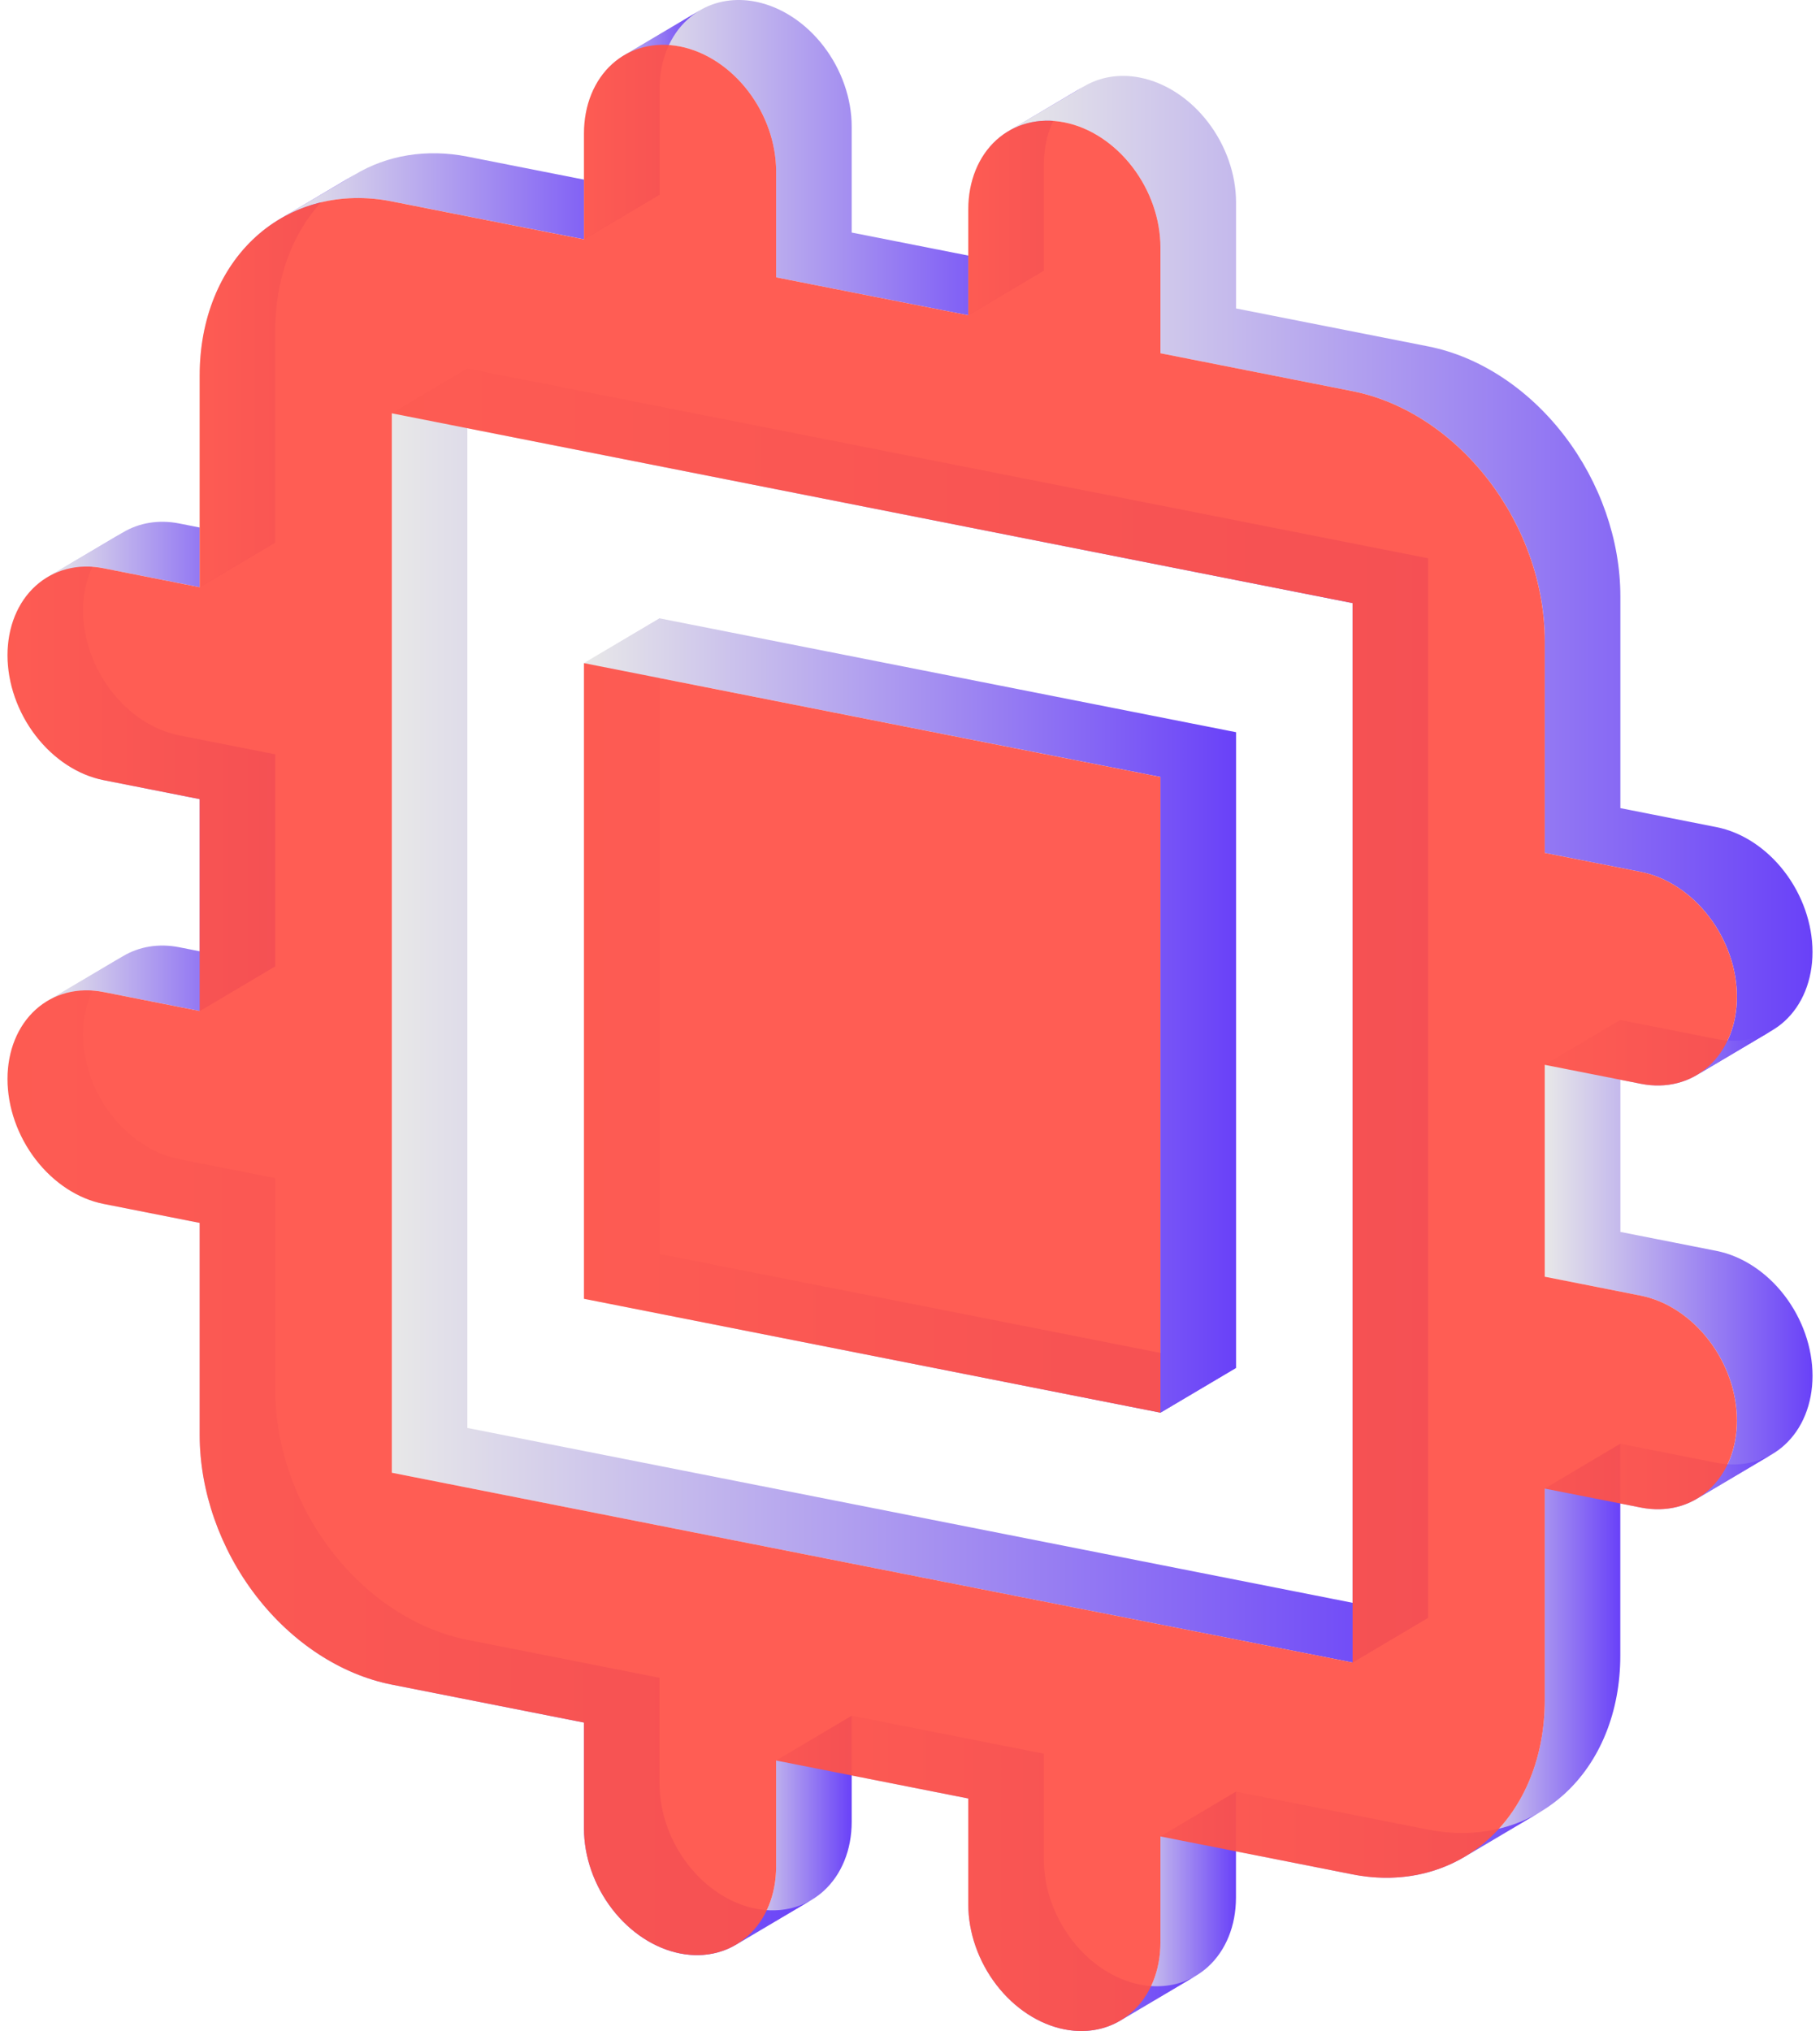 <?xml version="1.0" encoding="UTF-8"?> <svg xmlns="http://www.w3.org/2000/svg" width="121" height="135" viewBox="0 0 121 135" fill="none"><path fill-rule="evenodd" clip-rule="evenodd" d="M38.828 44.074V86.322L77.153 93.89L82.178 90.913L43.853 83.346V41.098L38.828 44.074Z" fill="url(#paint0_linear_144_315)"></path><path data-figma-bg-blur-radius="40" d="M77.153 93.89V51.642L38.828 44.074L43.853 41.098L82.178 48.666V90.913L77.153 93.89Z" fill="url(#paint1_linear_144_315)"></path><path fill-rule="evenodd" clip-rule="evenodd" d="M41.461 3.689C42.544 3.037 43.855 2.821 45.211 3.089C46.904 3.423 48.529 4.486 49.727 6.043C50.925 7.6 51.598 9.524 51.598 11.392V18.433L64.373 20.955L69.398 17.979L56.623 15.456V8.415C56.623 6.547 55.95 4.623 54.752 3.066C53.554 1.509 51.929 0.447 50.235 0.112C48.88 -0.156 47.569 0.06 46.486 0.712L41.461 3.689Z" fill="url(#paint2_linear_144_315)"></path><path fill-rule="evenodd" clip-rule="evenodd" d="M64.375 20.955V13.914C64.375 12.047 65.048 10.389 66.246 9.305C66.486 9.088 66.742 8.898 67.013 8.735L72.038 5.758C71.767 5.921 71.511 6.111 71.271 6.328C70.073 7.412 69.4 9.07 69.4 10.937V17.979L64.375 20.955Z" fill="url(#paint3_linear_144_315)"></path><path fill-rule="evenodd" clip-rule="evenodd" d="M67.016 8.734C68.099 8.082 69.41 7.866 70.765 8.134C72.459 8.468 74.084 9.531 75.282 11.088C76.48 12.645 77.152 14.569 77.152 16.436V23.478L89.927 26C93.316 26.669 96.565 28.795 98.961 31.909C101.357 35.023 102.703 38.87 102.703 42.605V56.688L109.09 57.95C110.784 58.284 112.409 59.347 113.607 60.904C114.805 62.461 115.478 64.385 115.478 66.252C115.478 68.12 114.805 69.778 113.607 70.862C113.367 71.078 113.111 71.269 112.84 71.432L117.865 68.455C118.135 68.292 118.392 68.102 118.632 67.885C119.83 66.801 120.502 65.143 120.502 63.275C120.502 61.408 119.83 59.484 118.632 57.927C117.434 56.37 115.809 55.307 114.115 54.973L107.727 53.711V39.629C107.727 35.894 106.382 32.046 103.986 28.932C101.59 25.818 98.341 23.693 94.952 23.023L82.177 20.501V13.46C82.177 11.592 81.504 9.668 80.306 8.111C79.109 6.554 77.484 5.492 75.79 5.157C74.435 4.889 73.124 5.105 72.04 5.757L67.016 8.734Z" fill="url(#paint4_linear_144_315)"></path><path fill-rule="evenodd" clip-rule="evenodd" d="M112.84 71.433C111.757 72.085 110.446 72.301 109.091 72.033L102.703 70.772L107.728 67.795L114.116 69.056C115.471 69.324 116.782 69.108 117.865 68.456L112.84 71.433Z" fill="url(#paint5_linear_144_315)"></path><path fill-rule="evenodd" clip-rule="evenodd" d="M102.703 70.772V84.855L109.091 86.116C110.785 86.45 112.41 87.513 113.607 89.07C114.805 90.627 115.478 92.551 115.478 94.418C115.478 96.286 114.805 97.944 113.607 99.028C113.368 99.245 113.111 99.435 112.84 99.598L117.865 96.621C118.136 96.458 118.393 96.268 118.632 96.051C119.83 94.967 120.503 93.309 120.503 91.442C120.503 89.574 119.83 87.65 118.632 86.093C117.434 84.536 115.81 83.474 114.116 83.139L107.728 81.878V67.795L102.703 70.772Z" fill="url(#paint6_linear_144_315)"></path><path fill-rule="evenodd" clip-rule="evenodd" d="M112.84 99.597C111.757 100.249 110.446 100.465 109.091 100.197L102.703 98.936L107.728 95.959L114.116 97.22C115.471 97.488 116.782 97.272 117.865 96.62L112.84 99.597Z" fill="url(#paint7_linear_144_315)"></path><path fill-rule="evenodd" clip-rule="evenodd" d="M102.698 98.936V113.018C102.698 116.753 101.352 120.069 98.956 122.237C98.477 122.671 97.964 123.052 97.422 123.378L102.447 120.401C102.988 120.075 103.502 119.694 103.981 119.261C106.377 117.093 107.723 113.777 107.723 110.041V95.959L102.698 98.936Z" fill="url(#paint8_linear_144_315)"></path><path fill-rule="evenodd" clip-rule="evenodd" d="M97.423 123.379C95.256 124.683 92.634 125.115 89.924 124.579L77.148 122.057L82.173 119.08L94.948 121.603C97.659 122.138 100.281 121.706 102.448 120.402L97.423 123.379Z" fill="url(#paint9_linear_144_315)"></path><path fill-rule="evenodd" clip-rule="evenodd" d="M77.146 122.057V129.098C77.146 130.966 76.473 132.624 75.275 133.708C75.035 133.924 74.779 134.115 74.508 134.278L79.533 131.301C79.803 131.138 80.06 130.948 80.3 130.731C81.498 129.647 82.171 127.989 82.171 126.121V119.08L77.146 122.057Z" fill="url(#paint10_linear_144_315)"></path><path fill-rule="evenodd" clip-rule="evenodd" d="M74.513 134.278C73.43 134.93 72.119 135.146 70.764 134.878C69.07 134.544 67.445 133.481 66.247 131.924C65.049 130.367 64.376 128.443 64.376 126.575V119.534L51.602 117.012L56.626 114.035L69.401 116.558V123.599C69.401 125.467 70.074 127.39 71.272 128.947C72.47 130.504 74.095 131.567 75.789 131.902C77.144 132.169 78.455 131.953 79.538 131.301L74.513 134.278Z" fill="url(#paint11_linear_144_315)"></path><path fill-rule="evenodd" clip-rule="evenodd" d="M51.599 117.012V124.053C51.599 125.921 50.926 127.579 49.728 128.663C49.488 128.879 49.232 129.07 48.961 129.233L53.986 126.256C54.257 126.093 54.513 125.903 54.753 125.686C55.951 124.602 56.624 122.944 56.624 121.076V114.035L51.599 117.012Z" fill="url(#paint12_linear_144_315)"></path><path fill-rule="evenodd" clip-rule="evenodd" d="M48.962 129.233C47.879 129.885 46.568 130.101 45.213 129.833C43.519 129.499 41.894 128.436 40.696 126.879C39.498 125.322 38.825 123.398 38.825 121.53V114.489L26.05 111.967C22.662 111.298 19.413 109.173 17.017 106.058C14.621 102.944 13.275 99.097 13.275 95.361V81.279L6.887 80.017C5.193 79.683 3.569 78.62 2.371 77.064C1.173 75.506 0.5 73.583 0.5 71.715C0.5 69.847 1.173 68.189 2.371 67.105C2.61 66.889 2.867 66.698 3.138 66.535L8.163 63.559C7.892 63.722 7.635 63.912 7.396 64.129C6.198 65.213 5.525 66.871 5.525 68.738C5.525 70.606 6.198 72.53 7.396 74.087C8.594 75.643 10.218 76.706 11.912 77.041L18.3 78.302V92.385C18.3 96.12 19.646 99.967 22.042 103.082C24.437 106.196 27.687 108.321 31.075 108.99L43.85 111.513V118.554C43.85 120.422 44.523 122.345 45.721 123.902C46.919 125.459 48.543 126.522 50.237 126.857C51.593 127.124 52.903 126.908 53.987 126.256L48.962 129.233Z" fill="url(#paint13_linear_144_315)"></path><path fill-rule="evenodd" clip-rule="evenodd" d="M3.141 66.535C4.224 65.883 5.535 65.667 6.89 65.934L13.278 67.196L18.303 64.219L11.915 62.958C10.56 62.69 9.249 62.906 8.165 63.558L3.141 66.535Z" fill="url(#paint14_linear_144_315)"></path><path fill-rule="evenodd" clip-rule="evenodd" d="M13.275 67.196V53.113L6.887 51.851C5.193 51.517 3.569 50.454 2.371 48.897C1.173 47.34 0.5 45.416 0.5 43.549C0.5 41.681 1.173 40.023 2.371 38.939C2.61 38.723 2.867 38.532 3.138 38.369L8.163 35.393C7.892 35.556 7.635 35.746 7.396 35.963C6.198 37.047 5.525 38.705 5.525 40.572C5.525 42.44 6.198 44.363 7.396 45.921C8.594 47.478 10.218 48.54 11.912 48.875L18.3 50.136V64.219L13.275 67.196Z" fill="url(#paint15_linear_144_315)"></path><path fill-rule="evenodd" clip-rule="evenodd" d="M3.141 38.369C4.224 37.717 5.535 37.501 6.89 37.769L13.278 39.03L18.303 36.053L11.915 34.792C10.56 34.524 9.249 34.74 8.165 35.392L3.141 38.369Z" fill="url(#paint16_linear_144_315)"></path><path fill-rule="evenodd" clip-rule="evenodd" d="M13.273 39.03V24.947C13.273 21.212 14.619 17.896 17.015 15.728C17.494 15.295 18.008 14.914 18.549 14.588L23.574 11.611C23.032 11.937 22.519 12.318 22.04 12.752C19.644 14.919 18.298 18.236 18.298 21.971V36.053L13.273 39.03Z" fill="url(#paint17_linear_144_315)"></path><path fill-rule="evenodd" clip-rule="evenodd" d="M18.555 14.587C20.722 13.283 23.343 12.851 26.054 13.386L38.829 15.909L43.854 12.932L31.079 10.41C28.368 9.875 25.746 10.306 23.579 11.611L18.555 14.587Z" fill="url(#paint18_linear_144_315)"></path><path fill-rule="evenodd" clip-rule="evenodd" d="M38.828 15.911V8.869C38.828 7.002 39.501 5.344 40.699 4.26C40.938 4.043 41.195 3.853 41.466 3.69L46.491 0.713C46.22 0.876 45.963 1.066 45.724 1.283C44.526 2.367 43.853 4.025 43.853 5.893V12.934L38.828 15.911Z" fill="url(#paint19_linear_144_315)"></path><path fill-rule="evenodd" clip-rule="evenodd" d="M26.047 27.471L89.922 40.084V110.497L94.947 107.52V37.107L31.072 24.494L26.047 27.471Z" fill="url(#paint20_linear_144_315)"></path><path fill-rule="evenodd" clip-rule="evenodd" d="M89.922 110.497L26.047 97.884V27.471L31.072 24.494V94.907L94.947 107.52L89.922 110.497Z" fill="url(#paint21_linear_144_315)"></path><path data-figma-bg-blur-radius="20" fill-rule="evenodd" clip-rule="evenodd" d="M38.825 44.075L77.15 51.643V93.891L38.825 86.323V44.075ZM40.696 4.259C39.498 5.343 38.825 7.001 38.825 8.869V15.91L26.05 13.387C22.662 12.718 19.413 13.56 17.017 15.728C14.621 17.896 13.275 21.212 13.275 24.947V39.03L6.887 37.769C5.193 37.434 3.569 37.855 2.371 38.939C1.173 40.023 0.5 41.681 0.5 43.549C0.5 45.416 1.173 47.34 2.371 48.897C3.569 50.454 5.193 51.517 6.887 51.851L13.275 53.112V67.195L6.887 65.934C5.193 65.6 3.569 66.02 2.371 67.104C1.173 68.188 0.5 69.846 0.5 71.714C0.5 73.582 1.173 75.505 2.371 77.062C3.569 78.619 5.193 79.682 6.887 80.016L13.275 81.278V95.36C13.275 99.095 14.621 102.943 17.017 106.057C19.413 109.171 22.662 111.297 26.05 111.966L38.825 114.488V121.529C38.825 123.397 39.498 125.321 40.696 126.878C41.894 128.435 43.519 129.498 45.213 129.832C46.906 130.167 48.531 129.745 49.729 128.662C50.927 127.578 51.6 125.92 51.6 124.052V117.011L64.375 119.534V126.575C64.375 128.442 65.048 130.366 66.246 131.923C67.444 133.48 69.069 134.543 70.763 134.877C72.457 135.212 74.081 134.791 75.279 133.707C76.477 132.623 77.15 130.965 77.15 129.097V122.056L89.925 124.579C93.313 125.248 96.562 124.406 98.959 122.238C101.354 120.07 102.7 116.754 102.7 113.019V98.936L109.088 100.197C110.782 100.532 112.407 100.111 113.604 99.027C114.802 97.943 115.475 96.285 115.475 94.417C115.475 92.55 114.802 90.626 113.604 89.069C112.407 87.512 110.782 86.45 109.088 86.115L102.7 84.854V70.771L109.088 72.032C110.782 72.367 112.407 71.946 113.604 70.862C114.802 69.778 115.475 68.12 115.475 66.252C115.475 64.385 114.802 62.461 113.604 60.904C112.407 59.347 110.782 58.284 109.088 57.95L102.7 56.688V42.606C102.7 38.871 101.354 35.023 98.959 31.909C96.562 28.795 93.313 26.669 89.925 26L77.15 23.478V16.436C77.15 14.569 76.477 12.645 75.279 11.088C74.081 9.531 72.457 8.468 70.763 8.134C69.069 7.799 67.444 8.22 66.246 9.304C65.048 10.388 64.375 12.046 64.375 13.914V20.955L51.6 18.433V11.391C51.6 9.524 50.927 7.6 49.729 6.043C48.531 4.486 46.906 3.423 45.213 3.089C43.519 2.754 41.894 3.175 40.696 4.259ZM89.925 40.083L26.05 27.47V97.883L89.925 110.496V40.083Z" fill="#FF5248" fill-opacity="0.93"></path><defs><clipPath id="bgblur_0_144_315_clip_path" transform="translate(1.172 -1.098)"><path d="M77.153 93.89V51.642L38.828 44.074L43.853 41.098L82.178 48.666V90.913L77.153 93.89Z"></path></clipPath><clipPath id="bgblur_1_144_315_clip_path" transform="translate(19.5 17.023)"><path fill-rule="evenodd" clip-rule="evenodd" d="M38.825 44.075L77.15 51.643V93.891L38.825 86.323V44.075ZM40.696 4.259C39.498 5.343 38.825 7.001 38.825 8.869V15.91L26.05 13.387C22.662 12.718 19.413 13.56 17.017 15.728C14.621 17.896 13.275 21.212 13.275 24.947V39.03L6.887 37.769C5.193 37.434 3.569 37.855 2.371 38.939C1.173 40.023 0.5 41.681 0.5 43.549C0.5 45.416 1.173 47.34 2.371 48.897C3.569 50.454 5.193 51.517 6.887 51.851L13.275 53.112V67.195L6.887 65.934C5.193 65.6 3.569 66.02 2.371 67.104C1.173 68.188 0.5 69.846 0.5 71.714C0.5 73.582 1.173 75.505 2.371 77.062C3.569 78.619 5.193 79.682 6.887 80.016L13.275 81.278V95.36C13.275 99.095 14.621 102.943 17.017 106.057C19.413 109.171 22.662 111.297 26.05 111.966L38.825 114.488V121.529C38.825 123.397 39.498 125.321 40.696 126.878C41.894 128.435 43.519 129.498 45.213 129.832C46.906 130.167 48.531 129.745 49.729 128.662C50.927 127.578 51.6 125.92 51.6 124.052V117.011L64.375 119.534V126.575C64.375 128.442 65.048 130.366 66.246 131.923C67.444 133.48 69.069 134.543 70.763 134.877C72.457 135.212 74.081 134.791 75.279 133.707C76.477 132.623 77.15 130.965 77.15 129.097V122.056L89.925 124.579C93.313 125.248 96.562 124.406 98.959 122.238C101.354 120.07 102.7 116.754 102.7 113.019V98.936L109.088 100.197C110.782 100.532 112.407 100.111 113.604 99.027C114.802 97.943 115.475 96.285 115.475 94.417C115.475 92.55 114.802 90.626 113.604 89.069C112.407 87.512 110.782 86.45 109.088 86.115L102.7 84.854V70.771L109.088 72.032C110.782 72.367 112.407 71.946 113.604 70.862C114.802 69.778 115.475 68.12 115.475 66.252C115.475 64.385 114.802 62.461 113.604 60.904C112.407 59.347 110.782 58.284 109.088 57.95L102.7 56.688V42.606C102.7 38.871 101.354 35.023 98.959 31.909C96.562 28.795 93.313 26.669 89.925 26L77.15 23.478V16.436C77.15 14.569 76.477 12.645 75.279 11.088C74.081 9.531 72.457 8.468 70.763 8.134C69.069 7.799 67.444 8.22 66.246 9.304C65.048 10.388 64.375 12.046 64.375 13.914V20.955L51.6 18.433V11.391C51.6 9.524 50.927 7.6 49.729 6.043C48.531 4.486 46.906 3.423 45.213 3.089C43.519 2.754 41.894 3.175 40.696 4.259ZM89.925 40.083L26.05 27.47V97.883L89.925 110.496V40.083Z"></path></clipPath><linearGradient id="paint0_linear_144_315" x1="38.828" y1="67.494" x2="82.178" y2="67.494" gradientUnits="userSpaceOnUse"><stop stop-color="#E8E8E8"></stop><stop offset="1" stop-color="#6941F8"></stop></linearGradient><linearGradient id="paint1_linear_144_315" x1="38.828" y1="67.494" x2="82.178" y2="67.494" gradientUnits="userSpaceOnUse"><stop stop-color="#E8E8E8"></stop><stop offset="1" stop-color="#6941F8"></stop></linearGradient><linearGradient id="paint2_linear_144_315" x1="41.461" y1="10.478" x2="69.398" y2="10.478" gradientUnits="userSpaceOnUse"><stop stop-color="#E8E8E8"></stop><stop offset="1" stop-color="#6941F8"></stop></linearGradient><linearGradient id="paint3_linear_144_315" x1="64.375" y1="13.357" x2="72.038" y2="13.357" gradientUnits="userSpaceOnUse"><stop stop-color="#E8E8E8"></stop><stop offset="1" stop-color="#6941F8"></stop></linearGradient><linearGradient id="paint4_linear_144_315" x1="67.016" y1="38.238" x2="120.502" y2="38.238" gradientUnits="userSpaceOnUse"><stop stop-color="#E8E8E8"></stop><stop offset="1" stop-color="#6941F8"></stop></linearGradient><linearGradient id="paint5_linear_144_315" x1="102.703" y1="69.97" x2="117.865" y2="69.97" gradientUnits="userSpaceOnUse"><stop stop-color="#E8E8E8"></stop><stop offset="1" stop-color="#6941F8"></stop></linearGradient><linearGradient id="paint6_linear_144_315" x1="102.703" y1="83.696" x2="120.503" y2="83.696" gradientUnits="userSpaceOnUse"><stop stop-color="#E8E8E8"></stop><stop offset="1" stop-color="#6941F8"></stop></linearGradient><linearGradient id="paint7_linear_144_315" x1="102.703" y1="98.134" x2="117.865" y2="98.134" gradientUnits="userSpaceOnUse"><stop stop-color="#E8E8E8"></stop><stop offset="1" stop-color="#6941F8"></stop></linearGradient><linearGradient id="paint8_linear_144_315" x1="97.422" y1="109.668" x2="107.723" y2="109.668" gradientUnits="userSpaceOnUse"><stop stop-color="#E8E8E8"></stop><stop offset="1" stop-color="#6941F8"></stop></linearGradient><linearGradient id="paint9_linear_144_315" x1="77.148" y1="121.942" x2="102.448" y2="121.942" gradientUnits="userSpaceOnUse"><stop stop-color="#E8E8E8"></stop><stop offset="1" stop-color="#6941F8"></stop></linearGradient><linearGradient id="paint10_linear_144_315" x1="74.508" y1="126.679" x2="82.171" y2="126.679" gradientUnits="userSpaceOnUse"><stop stop-color="#E8E8E8"></stop><stop offset="1" stop-color="#6941F8"></stop></linearGradient><linearGradient id="paint11_linear_144_315" x1="51.602" y1="124.513" x2="79.538" y2="124.513" gradientUnits="userSpaceOnUse"><stop stop-color="#E8E8E8"></stop><stop offset="1" stop-color="#6941F8"></stop></linearGradient><linearGradient id="paint12_linear_144_315" x1="48.961" y1="121.634" x2="56.624" y2="121.634" gradientUnits="userSpaceOnUse"><stop stop-color="#E8E8E8"></stop><stop offset="1" stop-color="#6941F8"></stop></linearGradient><linearGradient id="paint13_linear_144_315" x1="0.5" y1="96.752" x2="53.987" y2="96.752" gradientUnits="userSpaceOnUse"><stop stop-color="#E8E8E8"></stop><stop offset="1" stop-color="#6941F8"></stop></linearGradient><linearGradient id="paint14_linear_144_315" x1="3.141" y1="65.021" x2="18.303" y2="65.021" gradientUnits="userSpaceOnUse"><stop stop-color="#E8E8E8"></stop><stop offset="1" stop-color="#6941F8"></stop></linearGradient><linearGradient id="paint15_linear_144_315" x1="0.5" y1="51.294" x2="18.3" y2="51.294" gradientUnits="userSpaceOnUse"><stop stop-color="#E8E8E8"></stop><stop offset="1" stop-color="#6941F8"></stop></linearGradient><linearGradient id="paint16_linear_144_315" x1="3.141" y1="36.855" x2="18.303" y2="36.855" gradientUnits="userSpaceOnUse"><stop stop-color="#E8E8E8"></stop><stop offset="1" stop-color="#6941F8"></stop></linearGradient><linearGradient id="paint17_linear_144_315" x1="13.273" y1="25.321" x2="23.574" y2="25.321" gradientUnits="userSpaceOnUse"><stop stop-color="#E8E8E8"></stop><stop offset="1" stop-color="#6941F8"></stop></linearGradient><linearGradient id="paint18_linear_144_315" x1="18.555" y1="13.047" x2="43.854" y2="13.047" gradientUnits="userSpaceOnUse"><stop stop-color="#E8E8E8"></stop><stop offset="1" stop-color="#6941F8"></stop></linearGradient><linearGradient id="paint19_linear_144_315" x1="38.828" y1="8.312" x2="46.491" y2="8.312" gradientUnits="userSpaceOnUse"><stop stop-color="#E8E8E8"></stop><stop offset="1" stop-color="#6941F8"></stop></linearGradient><linearGradient id="paint20_linear_144_315" x1="26.047" y1="67.496" x2="94.947" y2="67.496" gradientUnits="userSpaceOnUse"><stop stop-color="#E8E8E8"></stop><stop offset="1" stop-color="#6941F8"></stop></linearGradient><linearGradient id="paint21_linear_144_315" x1="26.047" y1="67.496" x2="94.947" y2="67.496" gradientUnits="userSpaceOnUse"><stop stop-color="#E8E8E8"></stop><stop offset="1" stop-color="#6941F8"></stop></linearGradient></defs></svg> 